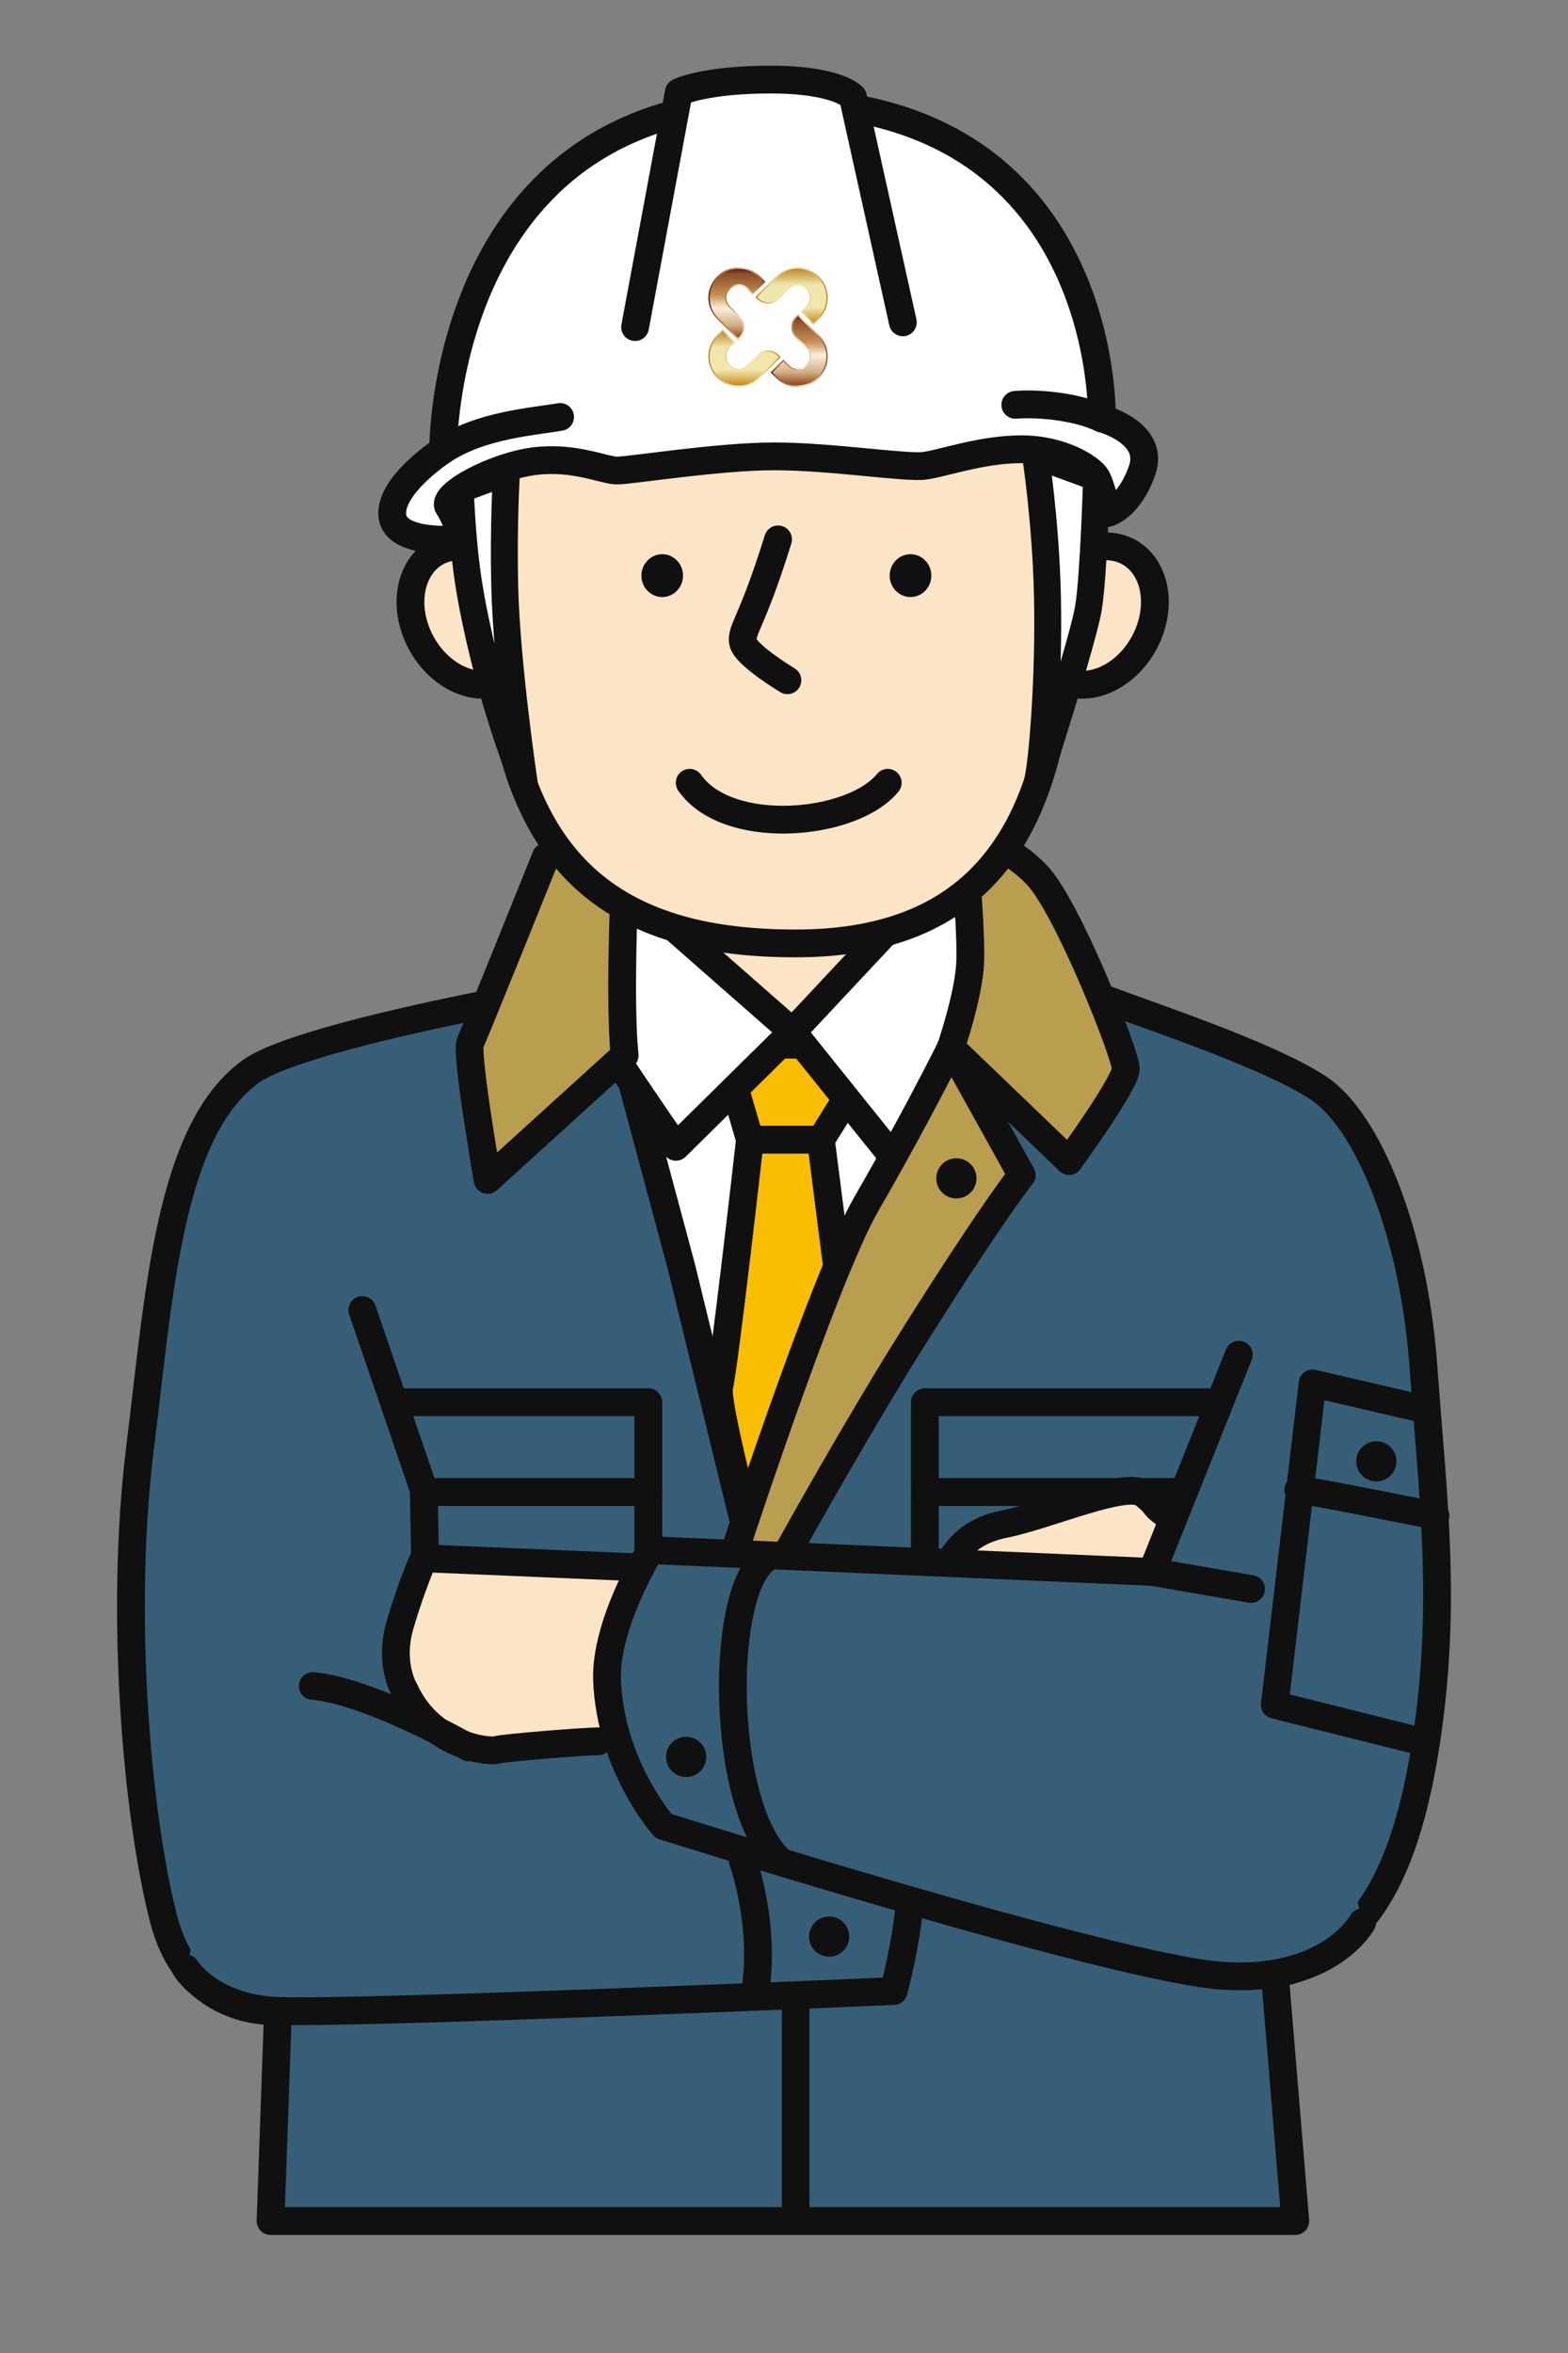 <?xml version="1.0" encoding="UTF-8"?>
<svg id="_レイヤー_1" xmlns="http://www.w3.org/2000/svg" xmlns:xlink="http://www.w3.org/1999/xlink" version="1.1" viewBox="0 0 800 1200">
  <rect x="0" y="0" width="800" height="1200" fill="#808080" stroke="none"/>
  <!-- Generator: Adobe Illustrator 29.0.0, SVG Export Plug-In . SVG Version: 2.1.0 Build 186)  -->
  <defs>
    <style>
      .st0, .st1 {
        fill: none;
      }

      .st0, .st1, .st2, .st3, .st4, .st5, .st6, .st7, .st8, .st9 {
        stroke-linecap: round;
        stroke-linejoin: round;
      }

      .st0, .st1, .st2, .st4, .st5, .st6, .st7, .st8, .st9 {
        stroke: #101010;
      }

      .st0, .st3, .st5 {
        stroke-width: 14.063px;
      }

      .st1, .st2, .st4, .st6, .st8, .st9 {
        stroke-width: 14.173px;
      }

      .st2 {
        fill: #375e77;
      }

      .st10 {
        fill: url(#_名称未設定グラデーション_6);
      }

      .st11 {
        fill: url(#_名称未設定グラデーション_5);
      }

      .st12 {
        fill: url(#_名称未設定グラデーション_4);
      }

      .st13 {
        fill: url(#_名称未設定グラデーション_3);
      }

      .st14 {
        fill: url(#_名称未設定グラデーション_2);
      }

      .st15 {
        fill: url(#_名称未設定グラデーション_8);
      }

      .st16 {
        fill: url(#_名称未設定グラデーション_7);
      }

      .st3 {
        stroke: #231815;
      }

      .st3, .st4 {
        fill: #fce5c6;
      }

      .st5, .st6, .st7 {
        fill: #fff;
      }

      .st7 {
        stroke-width: 13.727px;
      }

      .st17 {
        fill: #101010;
      }

      .st8 {
        fill: #fabe00;
      }

      .st9 {
        fill: #ba9e4f;
      }

      .st18 {
        fill: url(#_名称未設定グラデーション);
      }
    </style>
    <linearGradient id="_名称未設定グラデーション" data-name="名称未設定グラデーション" x1="-383.677" y1="1131.656" x2="-357.586" y2="1105.565" gradientTransform="translate(-152.923 1207.889) rotate(45) scale(1 -1)" gradientUnits="userSpaceOnUse">
      <stop offset=".006" stop-color="#521312"/>
      <stop offset=".084" stop-color="#894f27"/>
      <stop offset=".382" stop-color="#c49052"/>
      <stop offset=".562" stop-color="#fcefd9"/>
      <stop offset=".803" stop-color="#d2ad86"/>
      <stop offset=".945" stop-color="#99582a"/>
      <stop offset=".955" stop-color="#955324"/>
    </linearGradient>
    <linearGradient id="_名称未設定グラデーション_2" data-name="名称未設定グラデーション 2" x1="361.441" y1="1947.165" x2="390.518" y2="1947.165" gradientTransform="translate(0 2102) scale(1 -1)" gradientUnits="userSpaceOnUse">
      <stop offset=".006" stop-color="#521312"/>
      <stop offset=".084" stop-color="#894f27"/>
      <stop offset=".382" stop-color="#c49052"/>
      <stop offset=".562" stop-color="#fcefd9"/>
      <stop offset=".803" stop-color="#d2ad86"/>
      <stop offset=".945" stop-color="#99582a"/>
      <stop offset=".955" stop-color="#955324"/>
    </linearGradient>
    <linearGradient id="_名称未設定グラデーション_3" data-name="名称未設定グラデーション 3" x1="-363.98" y1="1151.355" x2="-343.421" y2="1130.794" gradientTransform="translate(-152.923 1207.889) rotate(45) scale(1 -1)" gradientUnits="userSpaceOnUse">
      <stop offset="0" stop-color="#b9821a"/>
      <stop offset=".3" stop-color="#efe4aa"/>
      <stop offset=".7" stop-color="#f3e8ac"/>
      <stop offset="1" stop-color="#bf8515"/>
    </linearGradient>
    <linearGradient id="_名称未設定グラデーション_4" data-name="名称未設定グラデーション 4" x1="385.385" y1="1951.077" x2="422.283" y2="1951.077" gradientTransform="translate(0 2102) scale(1 -1)" gradientUnits="userSpaceOnUse">
      <stop offset="0" stop-color="#b9821a"/>
      <stop offset=".3" stop-color="#efe4aa"/>
      <stop offset=".7" stop-color="#f3e8ac"/>
      <stop offset="1" stop-color="#bf8515"/>
    </linearGradient>
    <linearGradient id="_名称未設定グラデーション_5" data-name="名称未設定グラデーション 5" x1="-344.282" y1="1137.188" x2="-318.192" y2="1111.098" gradientTransform="translate(-152.923 1207.889) rotate(45) scale(1 -1)" gradientUnits="userSpaceOnUse">
      <stop offset=".006" stop-color="#521312"/>
      <stop offset=".084" stop-color="#894f27"/>
      <stop offset=".382" stop-color="#c49052"/>
      <stop offset=".562" stop-color="#fcefd9"/>
      <stop offset=".803" stop-color="#d2ad86"/>
      <stop offset=".945" stop-color="#99582a"/>
      <stop offset=".955" stop-color="#955324"/>
    </linearGradient>
    <linearGradient id="_名称未設定グラデーション_6" data-name="名称未設定グラデーション 6" x1="393.209" y1="1923.222" x2="422.286" y2="1923.222" gradientTransform="translate(0 2102) scale(1 -1)" gradientUnits="userSpaceOnUse">
      <stop offset=".006" stop-color="#521312"/>
      <stop offset=".084" stop-color="#894f27"/>
      <stop offset=".382" stop-color="#c49052"/>
      <stop offset=".562" stop-color="#fcefd9"/>
      <stop offset=".803" stop-color="#d2ad86"/>
      <stop offset=".945" stop-color="#99582a"/>
      <stop offset=".955" stop-color="#955324"/>
    </linearGradient>
    <linearGradient id="_名称未設定グラデーション_7" data-name="名称未設定グラデーション 7" x1="-358.449" y1="1111.96" x2="-337.889" y2="1091.4" gradientTransform="translate(-152.923 1207.889) rotate(45) scale(1 -1)" gradientUnits="userSpaceOnUse">
      <stop offset="0" stop-color="#b9821a"/>
      <stop offset=".3" stop-color="#efe4aa"/>
      <stop offset=".7" stop-color="#f3e8ac"/>
      <stop offset="1" stop-color="#bf8515"/>
    </linearGradient>
    <linearGradient id="_名称未設定グラデーション_8" data-name="名称未設定グラデーション 8" x1="361.44" y1="1919.311" x2="398.338" y2="1919.311" gradientTransform="translate(0 2102) scale(1 -1)" gradientUnits="userSpaceOnUse">
      <stop offset="0" stop-color="#b9821a"/>
      <stop offset=".3" stop-color="#efe4aa"/>
      <stop offset=".7" stop-color="#f3e8ac"/>
      <stop offset="1" stop-color="#bf8515"/>
    </linearGradient>
  </defs>
  <path class="st2" d="M474.765,498.136s62.03,1.241,88.614,11.21c26.584,9.969,83.585,28.761,109.062,45.376,25.477,16.616,48.861,74.089,53.766,141.687,4.944,68.148,12.181,121.21,1.327,192.36-13.731,90.014-44.526,100.065-55.602,108.926-11.077,8.861-21.578,8.454-21.578,8.454l10.502,126.543H138.034l3.789-107.157s-44.974,4.34-58.267-46.613c-13.292-50.953-22.892-154.233-12.06-240.897,9.648-77.181,14.472-161.598,56.679-191.746,30.646-21.89,216.992-53.682,256.868-54.79,39.876-1.107,89.721,6.646,89.721,6.646h0Z"/>
  <polygon class="st3" points="309.068 442.568 315.098 528.191 485.137 528.191 481.519 443.774 309.068 442.568"/>
  <polygon class="st5" points="318.695 538.223 485.137 534.22 383.013 790.669 347.638 645.954 318.695 538.223"/>
  <path class="st8" d="M368.159,531.808c8.442,1.206,80.799,1.206,80.799,1.206l-30.149,48.238h-36.178l-14.472-49.444Z"/>
  <path class="st8" d="M382.631,581.252h36.178l17.264,135.452-48.238,85.22s-23.315-86.426-20.903-94.868c2.412-8.442,15.698-125.803,15.698-125.803h.001Z"/>
  <path class="st6" d="M309.068,442.568l95.271,83.613-59.493,58.69s-65.925-95.27-62.307-97.682c3.618-2.412,26.531-44.62,26.531-44.62h-.002Z"/>
  <path class="st6" d="M481.519,443.774l-77.181,82.407,52.258,65.121s48.64-96.074,49.846-99.692-24.923-47.836-24.923-47.836h0Z"/>
  <path class="st9" d="M320.303,416.02s-5.226,87.231-1.608,122.203l-69.925,63.531s-11.276-65.139-8.865-69.962c2.412-4.824,38.59-94.868,38.59-94.868l41.806-20.903h.002Z"/>
  <path class="st9" d="M491.167,424.479s4.824,51.052,3.751,67.667c-1.072,16.616-9.782,42.074-9.782,42.074l60.298,57.885s28.943-39.796,28.943-47.032-29.366-81.62-45.043-98.503c-15.677-16.883-38.167-22.092-38.167-22.092h0Z"/>
  <path class="st9" d="M485.137,534.22l36.158,65.104s-13.3,16.224-53.176,79.362c-39.876,63.137-85.291,147.32-85.291,147.32l-12.184-22.153s48.881-150.899,71.481-190.04c25.995-45.022,43.012-79.593,43.012-79.593Z"/>
  <rect class="st2" x="198.12" y="715.113" width="132.655" height="45.826"/>
  <rect class="st2" x="198.12" y="760.939" width="132.655" height="88.034"/>
  <rect class="st2" x="471.872" y="715.113" width="156.773" height="45.826"/>
  <rect class="st2" x="471.872" y="760.939" width="156.773" height="88.034"/>
  <path class="st4" d="M482.519,798.315c4.43-3.323,7.754-16.616,29.907-21.046s62.03-22.153,70.891-15.507c8.861,6.646,3.323,5.538,14.4,12.184s21.046,12.184,17.723,19.938-8.861,27.692-17.723,27.692-115.198,2.215-115.198,2.215v-25.477h0Z"/>
  <path class="st2" d="M184.856,668.081l31.355,91.652,1.163,62.428,8.166,33.753,223.749,65.353s16.616,13.292,15.507,39.876c-1.107,26.584-8.861,54.276-8.861,54.276,0,0-271.079,11.742-314.113,10.117-34.598-1.306-47.011-21.69-47.011-21.69"/>
  <path class="st4" d="M327.445,799.422l-111.235-4.717s-6.029,13.266-12.06,33.767c-6.029,20.501,2.412,33.767,2.412,33.767,13.292,28.8,43.345,31.335,46.668,30.228s45.414-4.43,52.06-4.43"/>
  <path class="st2" d="M632.054,690.871l-44.307,110.767-255.872-11.077s-23.309,37.662-22.153,66.46c1.758,43.808,28.8,74.214,28.8,74.214,0,0,231.504,73.107,285.779,76.43,54.276,3.323,70.672-27.242,70.672-27.242"/>
  <path class="st1" d="M389.867,795.51c-23.533,19.366-21.33,127.615,8.442,153.736"/>
  <path class="st1" d="M379.013,949.068s12.06,33.381,6.029,68.354"/>
  <path class="st0" d="M239.123,891.182s-50.65-28.943-79.593-31.355"/>
  <line class="st1" x1="587.747" y1="801.638" x2="638.292" y2="810.383"/>
  <circle class="st17" cx="350.071" cy="896.004" r="10.251"/>
  <circle class="st17" cx="423.03" cy="987.658" r="10.25"/>
  <circle class="st17" cx="702.208" cy="745.262" r="10.25"/>
  <circle class="st17" cx="487.951" cy="600.949" r="10.25"/>
  <polyline class="st0" points="721.503 717.525 669.647 705.465 650.352 869.475 727.533 888.77"/>
  <path class="st1" d="M662.412,759.733c3.618,0,69.945,13.266,69.945,13.266"/>
  <line class="st0" x1="405.946" y1="1018.654" x2="405.946" y2="1132.692"/>
  <path class="st4" d="M227.315,279.642c15.495-4.6,33.906,7.024,41.121,25.963,7.215,18.939.503,38.021-14.992,42.621s-33.906-7.024-41.121-25.963c-7.215-18.939-.503-38.021,14.992-42.621h0Z"/>
  <path class="st4" d="M530.21,305.602c7.215-18.939,25.626-30.563,41.121-25.963,15.495,4.6,22.207,23.682,14.992,42.621-7.215,18.939-25.626,30.563-41.121,25.963-15.495-4.6-22.207-23.682-14.992-42.621h0Z"/>
  <path class="st4" d="M259.251,203.558c-8.953,32.35-8.238,82.383-5.331,128.343,7.258,114.687,65.261,149.231,152.072,149.231,96.542,0,125.897-60.629,134.341-133.432,4.524-39.011,16.873-91.889,5.316-135.591-11.558-43.702-44.793-101.471-167.019-94.76-76.915,4.221-103.202,27.761-119.378,86.21v-.002h-.001Z"/>
  <path class="st7" d="M258.444,240.773s-1.712,25.248-.911,58.689c.958,39.958,10.019,100.496,10.019,100.496,0,0-17.304-41.538-27.02-94.065-4.91-26.542-5.25-51.249-5.767-56.278l23.679-8.844v.002h0Z"/>
  <path class="st7" d="M528.338,232.196s5.222,33.739,6.071,71.82c.911,40.868-2.635,86.576-5.464,95.94,0,0,23.681-73.161,26.413-90.045,2.732-16.883,4.098-66.328,4.098-66.328l-31.118-11.39v.002h0Z"/>
  <path class="st6" d="M235.674,274.941s-34.154,3.617-35.52-12.06,25.958-33.364,25.958-33.364c0,0-1.366-177.677,169.405-177.677s166.673,161.598,166.673,161.598c0,0,27.323,7.236,20.492,26.531-6.83,19.294-17.76,21.708-17.76,21.708,0,0-2.732-13.266-5.464-18.089s-17.76-14.471-38.252-14.471-40.075,7.236-49.637,8.442c-9.564,1.206-47.816-4.823-76.506-4.823s-73.318,7.235-80.148,7.235-21.402-7.235-41.897-4.823c-20.492,2.411-48.271,17.285-44.174,23.316,4.098,6.029,6.83,16.481,6.83,16.481l-.002-.004h.002Z"/>
  <path class="st4" d="M396.977,275.075c-13.396,43.081-18.949,45.924-17.916,52.384,1.033,6.459,22.685,19.464,22.685,19.464"/>
  <g>
    <path class="st17" d="M348.463,292.841c.387,6.021-4.043,11.227-9.897,11.624-5.853.399-10.911-4.159-11.299-10.181-.387-6.021,4.043-11.227,9.897-11.624,5.853-.399,10.911,4.159,11.299,10.183v-.002Z"/>
    <path class="st17" d="M475.146,292.841c.387,6.021-4.043,11.225-9.897,11.624-5.853.399-10.911-4.159-11.299-10.183-.387-6.021,4.043-11.227,9.897-11.624,5.853-.399,10.912,4.159,11.299,10.183Z"/>
  </g>
  <path class="st4" d="M351.883,399.207c19.434,27.79,82.917,22.233,101.055,0"/>
  <path class="st1" d="M226.111,229.517c19.581-12.863,45.995-14.471,59.657-16.883"/>
  <path class="st1" d="M562.188,213.438c-13.242-6.334-33.302-7.892-44.174-6.967"/>
  <path class="st6" d="M324.02,166.807l22.315-119.792s12.751-6.431,46.905-6.431,41.897,8.844,41.897,8.844l25.502,114.967"/>
  <g>
    <g>
      <path class="st18" d="M377.672,161.435l-5.285-5.285c-2.375-2.375-2.375-6.261,0-8.636l.18-.18c2.375-2.375,6.261-2.375,8.636,0l2.838,2.838,6.476-6.476-2.838-2.838c-5.961-5.961-15.627-5.961-21.588,0l-.18.18c-5.961,5.961-5.961,15.627,0,21.588l10.659,10.659,1.102-1.102c2.969-2.968,2.969-7.78,0-10.749v.002h0Z"/>
      <path class="st14" d="M376.886,137.027c3.906,0,7.579,1.521,10.341,4.282l2.385,2.385-5.567,5.567-2.385-2.385c-1.27-1.27-2.965-1.97-4.774-1.97s-3.503.699-4.772,1.97l-.18.18c-2.631,2.631-2.631,6.914,0,9.544l5.285,5.285c1.314,1.314,2.037,3.061,2.037,4.92s-.723,3.606-2.039,4.92l-.647.647-10.205-10.205c-2.762-2.762-4.282-6.434-4.282-10.341s1.521-7.579,4.282-10.341l.18-.18c2.762-2.762,6.434-4.282,10.341-4.282M376.886,136.386c-3.906,0-7.814,1.49-10.794,4.471l-.18.18c-5.961,5.961-5.961,15.627,0,21.588l10.659,10.659,1.102-1.102c2.969-2.968,2.969-7.78,0-10.749l-5.285-5.285c-2.375-2.375-2.375-6.261,0-8.636l.18-.18c1.188-1.188,2.752-1.78,4.318-1.78s3.13.594,4.318,1.782l2.838,2.838,6.476-6.476-2.838-2.838c-2.982-2.982-6.888-4.471-10.794-4.471h0Z"/>
    </g>
    <g>
      <path class="st13" d="M411.337,156.149l-2.838,2.838,6.476,6.476,2.838-2.838c5.961-5.961,5.961-15.627,0-21.588l-.18-.18c-5.961-5.961-15.627-5.961-21.588,0l-10.659,10.659,1.102,1.102c2.969,2.968,7.78,2.968,10.749,0l5.285-5.285c2.375-2.375,6.261-2.375,8.636,0l.18.18c2.375,2.375,2.375,6.261,0,8.636h-.002.001Z"/>
      <path class="st12" d="M406.838,136.386v.643c3.906,0,7.579,1.521,10.341,4.282l.18.18c5.701,5.701,5.701,14.978,0,20.68l-2.385,2.385-5.567-5.567,2.385-2.385c1.27-1.27,1.97-2.965,1.97-4.772s-.699-3.503-1.97-4.774l-.18-.18c-1.27-1.27-2.965-1.97-4.772-1.97s-3.503.699-4.772,1.97l-5.285,5.285c-1.314,1.314-3.061,2.037-4.92,2.037s-3.606-.723-4.92-2.039l-.647-.647,10.205-10.205c2.762-2.762,6.434-4.282,10.341-4.282v-.643M406.838,136.386c-3.906,0-7.814,1.49-10.794,4.471l-10.659,10.659,1.102,1.102c1.483,1.483,3.429,2.226,5.374,2.226s3.89-.742,5.374-2.226l5.285-5.285c1.187-1.187,2.752-1.78,4.318-1.78s3.13.594,4.318,1.78l.18.18c2.375,2.375,2.375,6.261,0,8.636l-2.838,2.838,6.476,6.476,2.838-2.838c5.961-5.961,5.961-15.627,0-21.588l-.18-.18c-2.982-2.982-6.888-4.471-10.794-4.471h.002-.002Z"/>
    </g>
    <g>
      <path class="st11" d="M417.814,170.991l-10.659-10.659-1.102,1.102c-2.969,2.968-2.969,7.78,0,10.747l5.285,5.285c2.375,2.375,2.375,6.261,0,8.636l-.18.18c-2.375,2.375-6.261,2.375-8.636,0l-2.838-2.838-6.476,6.476,2.838,2.838c5.961,5.961,15.627,5.961,21.588,0l.18-.18c5.961-5.961,5.961-15.627,0-21.588h0Z"/>
      <path class="st10" d="M407.156,161.241l10.205,10.205c5.701,5.701,5.701,14.978,0,20.68l-.18.18c-2.762,2.762-6.434,4.282-10.341,4.282s-7.579-1.521-10.341-4.282l-2.385-2.385,5.567-5.567,2.385,2.385c1.27,1.27,2.965,1.97,4.774,1.97s3.503-.699,4.772-1.97l.18-.18c2.631-2.631,2.631-6.914,0-9.544l-5.285-5.285c-1.314-1.314-2.037-3.061-2.037-4.92s.723-3.606,2.039-4.92l.647-.647M407.156,160.332l-1.102,1.102c-2.969,2.968-2.969,7.78,0,10.747l5.285,5.285c2.375,2.375,2.375,6.261,0,8.636l-.18.18c-1.188,1.188-2.752,1.78-4.318,1.78s-3.13-.594-4.318-1.782l-2.838-2.838-6.476,6.476,2.838,2.838c2.98,2.98,6.888,4.471,10.794,4.471s7.813-1.49,10.794-4.471l.18-.18c5.961-5.961,5.961-15.627,0-21.588l-10.659-10.659h0v.002h0Z"/>
    </g>
    <g>
      <path class="st16" d="M397.236,180.998c-2.969-2.968-7.78-2.968-10.747,0l-5.285,5.285c-2.375,2.375-6.261,2.375-8.636,0l-.18-.18c-2.375-2.375-2.375-6.261,0-8.636l2.838-2.838-6.476-6.476-2.838,2.838c-5.961,5.961-5.961,15.627,0,21.588l.18.18c5.961,5.961,15.627,5.961,21.588,0l10.659-10.659-1.102-1.102h-.001Z"/>
      <path class="st15" d="M368.749,169.06l5.567,5.567-2.385,2.385c-1.27,1.27-1.97,2.965-1.97,4.772s.699,3.503,1.97,4.774l.18.18c1.27,1.27,2.965,1.97,4.772,1.97s3.503-.699,4.772-1.97l5.285-5.285c1.314-1.314,3.061-2.037,4.92-2.037s3.606.723,4.92,2.039l.647.647-10.205,10.205c-2.762,2.762-6.434,4.282-10.341,4.282s-7.579-1.521-10.341-4.282l-.18-.18c-2.762-2.762-4.282-6.434-4.282-10.341s1.521-7.579,4.282-10.341l2.385-2.385M368.749,168.151l-2.838,2.838c-5.961,5.961-5.961,15.627,0,21.588l.18.18c2.98,2.98,6.888,4.471,10.794,4.471s7.813-1.49,10.794-4.471l10.659-10.659-1.102-1.102c-1.483-1.483-3.429-2.226-5.374-2.226s-3.89.742-5.374,2.226l-5.285,5.285c-1.188,1.188-2.752,1.78-4.318,1.78s-3.13-.594-4.318-1.78l-.18-.18c-2.375-2.375-2.375-6.261,0-8.636l2.838-2.838-6.476-6.476h-.002.002Z"/>
    </g>
  </g>
</svg>
